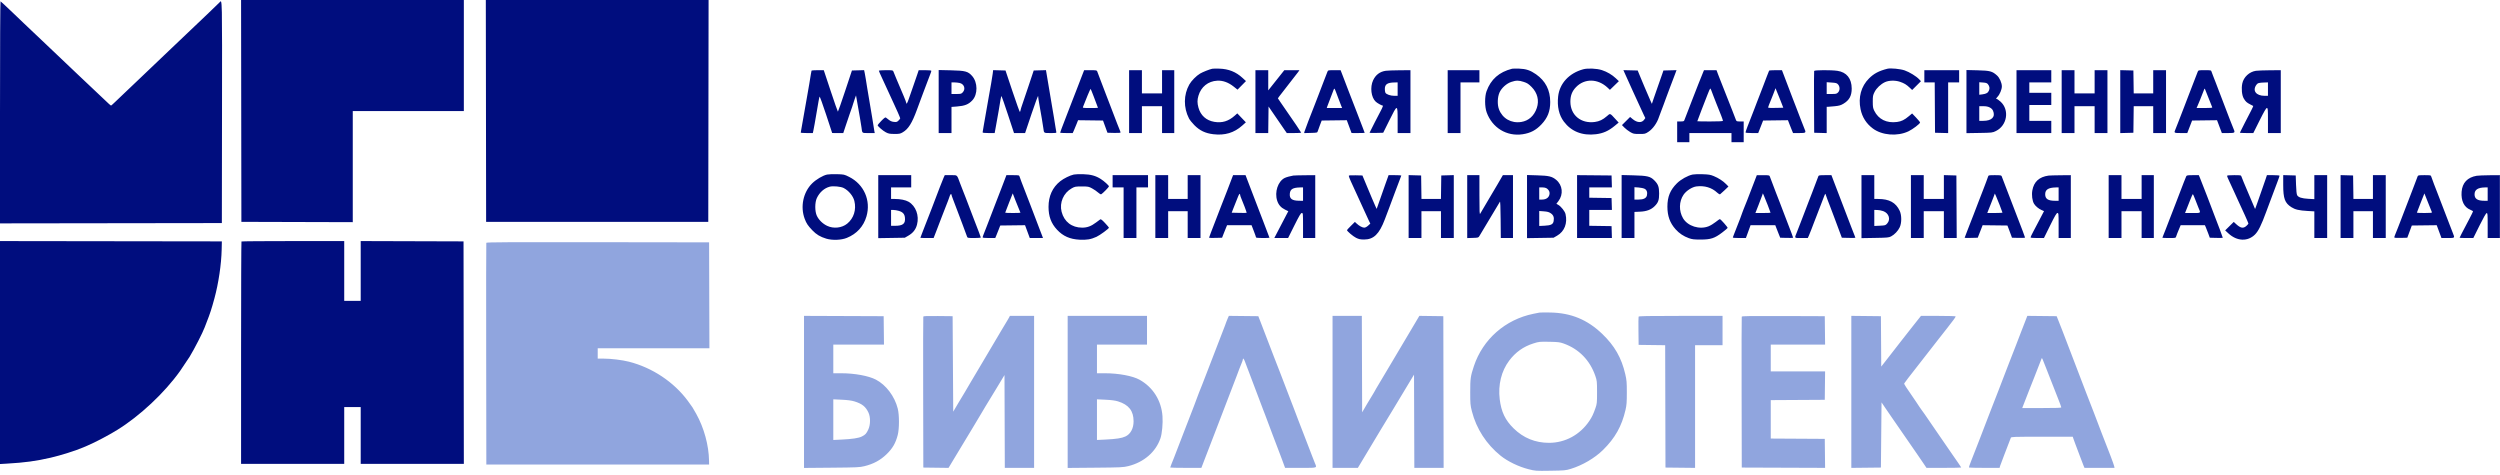 <?xml version="1.0" encoding="UTF-8"?> <svg xmlns="http://www.w3.org/2000/svg" width="405" height="77" viewBox="0 0 405 77" fill="none"> <path fill-rule="evenodd" clip-rule="evenodd" d="M78.782 39.334C78.756 39.402 78.747 47.511 78.761 57.353L78.786 75.249H114.874L114.864 74.62C114.824 72.13 114.05 69.304 112.789 67.043C112.198 65.983 112.2 65.986 111.449 64.967C109.176 61.888 105.681 59.559 101.883 58.594C100.789 58.316 98.992 58.097 97.794 58.096L96.83 58.095V56.414H114.925L114.874 39.26L96.852 39.235C82.486 39.215 78.82 39.235 78.782 39.334ZM249.39 50.641C249.254 50.665 248.809 50.754 248.401 50.837C243.85 51.768 240.219 54.963 238.772 59.31C238.228 60.944 238.175 61.321 238.176 63.533C238.176 65.421 238.195 65.633 238.449 66.634C239.166 69.451 240.802 71.977 243.112 73.835C244.245 74.746 246.021 75.605 247.61 76.009C248.742 76.297 248.758 76.298 251.17 76.261C253.477 76.226 253.634 76.211 254.482 75.951C256.36 75.376 258.346 74.212 259.673 72.909C261.637 70.98 262.725 69.048 263.333 66.406C263.513 65.622 263.547 65.173 263.546 63.589C263.546 61.92 263.517 61.578 263.293 60.611C262.678 57.95 261.558 56.001 259.537 54.068C257.137 51.774 254.506 50.692 251.17 50.626C250.327 50.61 249.526 50.616 249.39 50.641ZM130.249 75.806L134.723 75.766C138.845 75.73 139.263 75.71 140.037 75.52C141.505 75.16 142.616 74.561 143.625 73.586C144.598 72.644 145.101 71.775 145.436 70.454C145.697 69.422 145.698 67.244 145.438 66.202C144.939 64.203 143.541 62.351 141.886 61.495C140.701 60.883 138.453 60.469 136.305 60.468L134.995 60.468V55.821H143.205L143.152 51.223L130.249 51.172V75.806ZM149.575 51.296C149.549 51.365 149.539 56.894 149.553 63.582L149.578 75.744L153.663 75.797L154.869 73.793C155.532 72.691 156.762 70.654 157.602 69.267C158.442 67.881 159.173 66.657 159.226 66.549C159.278 66.44 159.443 66.161 159.591 65.929C159.74 65.696 160.506 64.438 161.295 63.133L162.728 60.76L162.779 75.793H167.524V51.174H163.602L163.463 51.446C163.387 51.595 163.251 51.829 163.162 51.965C163.072 52.101 162.645 52.813 162.212 53.547C161.779 54.281 160.963 55.66 160.398 56.612C159.832 57.563 159.302 58.459 159.22 58.602C158.864 59.221 157.866 60.901 157.232 61.951C156.854 62.576 156.515 63.155 156.479 63.236C156.443 63.318 156.338 63.496 156.245 63.632C156.152 63.768 155.704 64.511 155.25 65.284L154.423 66.69L154.324 51.223L151.974 51.197C150.147 51.176 149.612 51.198 149.575 51.296ZM172.962 75.806L177.436 75.766C181.622 75.728 181.966 75.712 182.781 75.511C185.312 74.885 187.239 73.218 187.995 70.998C188.252 70.246 188.404 68.59 188.324 67.438C188.145 64.889 186.792 62.734 184.606 61.515C183.501 60.899 181.206 60.469 179.018 60.468L177.708 60.468V55.821H185.815V51.174H172.962V75.806ZM198.872 51.63C198.76 51.882 198.669 52.109 198.669 52.134C198.669 52.158 198.561 52.453 198.431 52.788C197.617 54.875 196.502 57.766 196.079 58.886C195.863 59.457 195.606 60.124 195.507 60.369C195.25 61.008 195.055 61.51 194.761 62.297C194.618 62.678 194.393 63.239 194.261 63.545C194.13 63.851 194.022 64.135 194.022 64.176C194.022 64.217 193.758 64.923 193.435 65.746C192.889 67.137 192.452 68.268 191.899 69.712C191.113 71.769 190.319 73.829 190.165 74.211C190.066 74.456 189.893 74.887 189.779 75.169C189.665 75.451 189.572 75.707 189.572 75.737C189.572 75.768 190.708 75.793 192.096 75.793H194.619L194.709 75.571C194.759 75.448 194.916 75.037 195.058 74.656C195.321 73.952 195.486 73.523 195.801 72.728C195.972 72.295 196.524 70.862 197.02 69.564C197.532 68.224 198.268 66.306 199.011 64.373C199.973 61.873 200.083 61.587 200.32 60.962C200.455 60.609 200.655 60.075 200.765 59.776C200.874 59.477 201.048 59.042 201.151 58.809C201.254 58.577 201.338 58.321 201.338 58.241C201.338 57.942 201.514 58.11 201.678 58.565C201.771 58.823 201.908 59.19 201.983 59.38C202.058 59.571 202.229 60.016 202.362 60.369C202.496 60.722 202.992 62.035 203.464 63.286C203.937 64.536 204.433 65.849 204.566 66.202C204.699 66.556 204.871 67.001 204.947 67.191C205.024 67.382 205.314 68.153 205.592 68.907C205.87 69.66 206.137 70.372 206.185 70.489C206.267 70.688 206.458 71.189 207.038 72.728C207.171 73.082 207.34 73.526 207.414 73.717C207.488 73.907 207.647 74.33 207.766 74.656C207.885 74.982 208.028 75.371 208.083 75.521L208.184 75.793H210.693C213.517 75.793 213.352 75.848 213.013 75.02C212.908 74.766 212.704 74.246 212.56 73.865C212.415 73.484 212.193 72.906 212.066 72.58C211.939 72.253 211.536 71.208 211.17 70.256C210.805 69.305 210.418 68.303 210.311 68.032C210.203 67.76 210.035 67.315 209.936 67.043C209.837 66.771 209.66 66.304 209.542 66.005C209.425 65.706 209.227 65.194 209.103 64.868C208.979 64.541 208.714 63.852 208.515 63.335C207.819 61.531 207.542 60.809 207.302 60.171C207.169 59.818 206.978 59.328 206.877 59.084C206.776 58.839 206.517 58.172 206.301 57.601C205.864 56.442 204.772 53.6 204.213 52.163L203.847 51.223L199.075 51.17L198.872 51.63ZM215.872 75.793L219.975 75.791L221.591 73.098C222.48 71.617 223.447 70.004 223.741 69.515C224.034 69.025 224.319 68.558 224.373 68.477C224.428 68.395 224.562 68.172 224.672 67.982C224.782 67.792 224.916 67.569 224.971 67.488C225.025 67.406 225.31 66.939 225.604 66.45C225.898 65.96 226.798 64.465 227.605 63.126L229.072 60.692L229.122 75.793H233.868L233.818 51.223L229.934 51.17L229.364 52.136C229.051 52.667 228.635 53.369 228.439 53.695C228.243 54.021 228.039 54.365 227.984 54.46C227.93 54.554 227.418 55.416 226.847 56.374C226.276 57.332 225.742 58.233 225.659 58.377C225.29 59.022 223.142 62.631 222.93 62.962C222.8 63.165 222.694 63.356 222.694 63.386C222.694 63.417 222.61 63.562 222.507 63.71C222.403 63.857 221.947 64.612 221.493 65.386L220.668 66.795L220.617 51.174H215.872V75.793ZM265.452 51.3C265.425 51.369 265.415 52.426 265.43 53.648L265.457 55.87L269.757 55.924L269.807 75.744L274.602 75.797V55.92H279.052V51.174H272.276C266.882 51.174 265.49 51.2 265.452 51.3ZM282.163 51.297C282.137 51.365 282.127 56.894 282.141 63.582L282.166 75.744L295.666 75.794L295.613 71.097L286.863 71.045V64.82L295.613 64.769L295.666 60.171H286.863V55.821H295.666L295.613 51.223L288.911 51.198C283.603 51.178 282.2 51.198 282.163 51.297ZM299.914 75.797L304.709 75.744L304.808 65.184L305.367 66.014C305.675 66.471 306.16 67.179 306.445 67.587C307.11 68.538 308.407 70.415 309.553 72.085C309.926 72.629 310.433 73.363 310.679 73.717C310.925 74.07 311.343 74.682 311.608 75.076L312.089 75.793H314.9C316.446 75.793 317.711 75.768 317.711 75.738C317.711 75.708 317.458 75.319 317.148 74.873C316.839 74.427 316.446 73.863 316.277 73.618C315.897 73.071 314.771 71.436 314.132 70.503C311.639 66.863 311.353 66.451 311.203 66.276C311.121 66.18 311.006 66.015 310.947 65.908C310.887 65.802 310.63 65.413 310.375 65.044C308.694 62.615 308.43 62.206 308.487 62.109C308.588 61.935 309.363 60.925 310.59 59.366C311.216 58.57 312.24 57.258 312.864 56.45C313.489 55.642 314.045 54.929 314.1 54.865C314.156 54.802 314.312 54.603 314.448 54.424C314.584 54.244 315.033 53.67 315.447 53.149C316.387 51.963 316.821 51.366 316.821 51.258C316.821 51.212 315.556 51.174 314.01 51.174H311.198L310.865 51.594C310.682 51.825 310.108 52.548 309.591 53.201C309.073 53.853 308.271 54.877 307.809 55.475C307.347 56.073 306.472 57.198 305.865 57.975L304.761 59.388L304.709 51.223L299.914 51.17V75.797ZM328.148 51.889C327.995 52.284 327.671 53.119 327.428 53.745C327.184 54.37 326.808 55.349 326.592 55.92C326.375 56.491 326.115 57.158 326.014 57.403C325.913 57.648 325.713 58.159 325.57 58.54C325.427 58.92 325.16 59.61 324.978 60.072C324.646 60.911 324.523 61.232 323.743 63.286C323.516 63.884 323.248 64.573 323.147 64.818C323.045 65.063 322.846 65.575 322.703 65.955C322.56 66.336 322.293 67.025 322.11 67.488C321.779 68.326 321.656 68.647 320.876 70.701C320.649 71.299 320.381 71.989 320.281 72.234C320.181 72.478 320.007 72.923 319.894 73.222C319.782 73.521 319.517 74.198 319.306 74.726C319.094 75.253 318.945 75.71 318.975 75.739C319.005 75.769 320.132 75.793 321.48 75.793H323.93L324.021 75.472C324.07 75.295 324.367 74.505 324.679 73.717C325.251 72.271 325.647 71.242 325.754 70.924C325.808 70.762 326.138 70.751 330.801 70.751H335.791L335.858 70.973C335.895 71.095 336.028 71.462 336.153 71.789C336.279 72.115 336.605 72.983 336.878 73.717C337.151 74.451 337.445 75.218 337.53 75.422L337.686 75.793H342.552L342.496 75.512C342.446 75.263 341.536 72.835 341.045 71.64C340.945 71.396 340.677 70.706 340.45 70.108C340.223 69.51 339.935 68.753 339.81 68.427C339.686 68.101 339.397 67.344 339.169 66.746C338.941 66.148 338.673 65.458 338.573 65.214C338.473 64.969 338.205 64.279 337.978 63.681C337.24 61.739 337.238 61.733 336.048 58.639C335.277 56.636 334.999 55.909 334.116 53.596C334.012 53.324 333.758 52.679 333.553 52.163L333.178 51.223L328.427 51.17L328.148 51.889ZM253.297 55.646C255.781 56.527 257.575 58.362 258.449 60.913C258.705 61.662 258.719 61.8 258.721 63.533C258.722 65.249 258.706 65.408 258.465 66.104C258.123 67.09 257.915 67.529 257.479 68.18C255.977 70.425 253.569 71.737 250.946 71.739C248.72 71.74 246.793 70.954 245.208 69.398C243.841 68.056 243.205 66.726 242.956 64.683C242.67 62.35 243.218 60.112 244.489 58.422C245.514 57.058 246.798 56.144 248.401 55.639C249.332 55.345 249.39 55.339 251.071 55.371C252.406 55.397 252.693 55.432 253.297 55.646ZM331.507 59.726C331.755 60.379 332.043 61.113 332.145 61.358C332.248 61.602 332.449 62.114 332.593 62.495C332.736 62.875 333.095 63.79 333.39 64.527C333.684 65.264 333.926 65.921 333.926 65.986C333.926 66.075 333.146 66.104 330.764 66.104H327.603L327.703 65.832C327.758 65.682 327.954 65.182 328.139 64.719C328.323 64.257 328.591 63.568 328.734 63.187C328.988 62.51 329.148 62.108 329.558 61.111C329.805 60.509 330.62 58.419 330.714 58.144C330.776 57.965 330.794 57.974 330.919 58.243C330.994 58.406 331.259 59.074 331.507 59.726ZM138.424 65.028C139.66 65.409 140.241 65.874 140.694 66.845C141.034 67.572 141.024 68.808 140.672 69.564C140.354 70.247 140.198 70.419 139.636 70.704C139.102 70.975 138.111 71.126 136.31 71.213L134.995 71.276V64.689L136.372 64.755C137.335 64.801 137.952 64.883 138.424 65.028ZM181.116 65.022C182.858 65.56 183.64 66.56 183.64 68.25C183.64 69.413 183.146 70.329 182.314 70.71C181.697 70.992 180.864 71.12 179.067 71.209L177.708 71.275V64.689L179.085 64.755C180.033 64.8 180.666 64.883 181.116 65.022Z" fill="#90A5DE"></path> <path fill-rule="evenodd" clip-rule="evenodd" d="M39.104 35.94L57.148 35.991V17.995H75.143V0H39.054L39.104 35.94ZM78.752 35.94H114.741L114.791 0H78.702L78.752 35.94ZM0 18.184V36.188L35.94 36.138L35.965 18.168C35.991 -0.709 36.004 -0.103 35.583 0.371C35.498 0.466 34.61 1.324 33.608 2.278C31.54 4.248 27.59 8.003 27.428 8.155C27.25 8.321 23.665 11.739 22.545 12.81C21.973 13.357 21.015 14.267 20.417 14.833C19.819 15.399 19.04 16.142 18.687 16.483C18.333 16.825 18.021 17.104 17.994 17.104C17.966 17.105 17.81 16.983 17.648 16.835C17.206 16.43 13.745 13.16 12.553 12.02C11.069 10.6 10.01 9.595 6.873 6.624C5.35 5.183 4.035 3.938 3.95 3.856C3.864 3.774 2.981 2.929 1.986 1.977C0.991 1.026 0.138 0.232 0.089 0.214C0.036 0.195 0 7.57 0 18.184ZM196.378 11.138C195.914 11.239 194.859 11.659 194.414 11.919C193.806 12.276 193.009 13.085 192.665 13.694C191.734 15.348 191.714 17.435 192.612 19.183C192.738 19.427 193.131 19.92 193.488 20.278C194.361 21.158 195.261 21.588 196.558 21.745C198.416 21.97 199.932 21.516 201.245 20.34L201.829 19.817L200.441 18.366L200.057 18.712C199.021 19.642 197.984 19.958 196.699 19.737C195.409 19.515 194.496 18.692 194.152 17.444C193.946 16.694 193.944 16.201 194.145 15.516C194.571 14.066 195.716 13.149 197.201 13.07C198.1 13.022 199.001 13.348 199.863 14.034L200.479 14.524L201.848 13.134L201.282 12.616C200.221 11.642 199.043 11.171 197.547 11.12C197.03 11.103 196.504 11.111 196.378 11.138ZM244.956 11.135C242.849 11.675 241.52 12.848 240.82 14.781C240.506 15.649 240.514 17.294 240.836 18.192C241.735 20.702 244.086 22.136 246.666 21.749C247.936 21.558 248.822 21.094 249.712 20.153C250.72 19.085 251.135 18.028 251.135 16.525C251.135 14.59 250.378 13.114 248.828 12.029C247.919 11.392 247.21 11.156 246.093 11.117C245.576 11.099 245.065 11.107 244.956 11.135ZM256.474 11.225C254.18 11.861 252.655 13.514 252.419 15.621C252.237 17.248 252.552 18.64 253.341 19.694C254.55 21.308 256.346 22.014 258.551 21.744C259.705 21.602 260.579 21.214 261.549 20.414L262.223 19.858L261.707 19.297C260.787 18.296 260.879 18.328 260.314 18.822C259.665 19.389 259.11 19.656 258.367 19.758C256.124 20.064 254.413 18.654 254.402 16.489C254.397 15.498 254.672 14.782 255.311 14.12C256.705 12.675 258.857 12.714 260.444 14.214L260.805 14.555L262.258 13.148L261.748 12.669C261.14 12.098 260.342 11.632 259.507 11.358C258.685 11.089 257.201 11.024 256.474 11.225ZM305.762 11.135C304.383 11.486 303.587 11.905 302.784 12.703C301.503 13.975 301.008 15.778 301.412 17.698C301.684 18.992 302.34 20.022 303.396 20.813C304.888 21.93 307.372 22.128 309.173 21.272C309.864 20.945 311.053 20.04 311.05 19.844C311.05 19.779 310.759 19.422 310.405 19.052L309.762 18.379L309.245 18.814C308.518 19.426 308.032 19.665 307.319 19.759C305.632 19.982 304.316 19.333 303.63 17.941C303.424 17.52 303.389 17.31 303.389 16.462C303.389 15.562 303.416 15.422 303.683 14.894C304 14.269 304.686 13.621 305.367 13.306C305.997 13.014 307.023 12.989 307.785 13.246C308.49 13.485 308.839 13.697 309.398 14.226L309.77 14.578L311.193 13.155L310.9 12.843C310.445 12.357 309.338 11.678 308.552 11.403C307.853 11.158 306.268 11.006 305.762 11.135ZM131.469 11.444C131.446 11.485 131.397 11.741 131.361 12.013C131.325 12.285 131.205 13.019 131.095 13.644C130.984 14.27 130.81 15.271 130.707 15.869C130.366 17.862 130.109 19.319 129.914 20.368C129.807 20.939 129.72 21.439 129.72 21.48C129.72 21.521 130.162 21.554 130.701 21.554H131.681L131.78 21.084C131.835 20.826 131.925 20.348 131.981 20.022C132.038 19.695 132.176 18.895 132.288 18.242C132.401 17.589 132.542 16.766 132.603 16.413C132.663 16.059 132.739 15.719 132.773 15.656C132.807 15.593 133.28 16.894 133.824 18.546L134.812 21.551L136.61 21.554L137.029 20.294C137.259 19.6 137.526 18.81 137.623 18.538C138.04 17.363 138.15 17.038 138.225 16.759C138.269 16.596 138.388 16.235 138.49 15.957L138.675 15.453L138.9 16.748C139.024 17.461 139.208 18.511 139.31 19.082C139.411 19.653 139.522 20.343 139.558 20.615C139.689 21.625 139.601 21.554 140.718 21.554H141.709L141.644 21.233C141.609 21.056 141.557 20.733 141.529 20.516C141.5 20.299 141.394 19.631 141.291 19.033C141.189 18.435 141.01 17.367 140.893 16.66C140.776 15.953 140.597 14.885 140.494 14.287C140.392 13.689 140.284 13.009 140.253 12.777C140.223 12.545 140.15 12.132 140.091 11.859L139.985 11.364L138.014 11.42L136.908 14.754C136.299 16.588 135.774 18.09 135.741 18.091C135.708 18.093 135.18 16.581 134.567 14.732L133.451 11.37H132.482C131.948 11.37 131.492 11.404 131.469 11.444ZM142.376 11.461C142.376 11.51 142.603 12.032 142.881 12.619C143.159 13.206 143.667 14.311 144.011 15.075C144.355 15.838 144.728 16.648 144.839 16.874C145.163 17.532 145.836 19.084 145.836 19.172C145.836 19.217 145.715 19.375 145.566 19.524C145.328 19.761 145.236 19.79 144.828 19.75C144.509 19.72 144.247 19.615 144 19.419C143.801 19.261 143.582 19.09 143.512 19.04C143.423 18.975 143.213 19.128 142.782 19.574C142.45 19.917 142.178 20.237 142.178 20.283C142.178 20.451 143.023 21.183 143.51 21.436C143.936 21.657 144.135 21.695 144.897 21.698C145.694 21.702 145.836 21.674 146.248 21.431C147.154 20.899 147.745 19.954 148.554 17.748C148.753 17.204 149 16.536 149.102 16.265C149.204 15.993 149.403 15.459 149.544 15.078C149.685 14.697 149.862 14.23 149.936 14.04C150.011 13.85 150.171 13.427 150.291 13.101C150.412 12.774 150.593 12.299 150.695 12.044C150.796 11.789 150.879 11.533 150.879 11.476C150.879 11.408 150.513 11.37 149.855 11.37H148.83L148.623 11.988C148.509 12.328 148.19 13.251 147.914 14.04C147.637 14.828 147.32 15.741 147.209 16.067C147.003 16.673 146.825 16.968 146.825 16.705C146.825 16.626 146.645 16.139 146.424 15.622C146.203 15.105 145.939 14.482 145.837 14.238C145.734 13.993 145.452 13.325 145.209 12.755C144.966 12.184 144.743 11.639 144.712 11.543C144.663 11.392 144.515 11.37 143.516 11.37C142.889 11.37 142.376 11.411 142.376 11.461ZM152.065 21.554H154.142V17.32L155.007 17.255C156.292 17.157 156.901 16.914 157.521 16.251C158.421 15.288 158.406 13.359 157.491 12.318C156.822 11.559 156.392 11.443 154.068 11.39L152.065 11.345V21.554ZM160.82 11.935C160.783 12.25 160.67 12.952 160.569 13.496C160.468 14.04 160.291 15.041 160.174 15.721C159.724 18.355 159.564 19.267 159.378 20.269C159.271 20.84 159.184 21.363 159.184 21.43C159.184 21.521 159.445 21.554 160.16 21.554H161.136L161.349 20.392C161.683 18.567 161.934 17.121 162.061 16.292C162.125 15.872 162.208 15.547 162.244 15.569C162.281 15.592 162.752 16.948 163.29 18.582L164.27 21.554H166.066L167.12 18.415C167.7 16.688 168.176 15.409 168.178 15.572C168.18 15.736 168.267 16.336 168.372 16.907C168.644 18.397 168.954 20.24 169.026 20.8C169.126 21.583 169.081 21.554 170.18 21.554C171.156 21.554 171.169 21.551 171.114 21.332C171.083 21.209 171.032 20.909 170.999 20.664C170.967 20.42 170.85 19.686 170.739 19.033C170.629 18.38 170.455 17.357 170.354 16.759C170.252 16.161 170.081 15.137 169.972 14.485C169.863 13.832 169.701 12.863 169.611 12.331L169.447 11.364L167.461 11.42L166.588 14.04C166.108 15.481 165.642 16.86 165.551 17.105C165.461 17.35 165.366 17.673 165.339 17.823C165.313 17.973 165.26 18.115 165.222 18.139C165.184 18.162 164.645 16.66 164.023 14.801L162.892 11.42L160.889 11.364L160.82 11.935ZM175.16 12.582C174.901 13.248 174.58 14.082 174.447 14.435C174.144 15.236 173.946 15.742 173.715 16.314C173.616 16.559 173.238 17.538 172.874 18.489C172.511 19.441 172.107 20.494 171.977 20.829C171.847 21.165 171.741 21.465 171.741 21.497C171.741 21.528 172.201 21.554 172.762 21.554H173.783L173.991 21.084C174.105 20.826 174.299 20.358 174.422 20.044L174.646 19.474L178.688 19.527L179.408 21.505L180.469 21.533C181.129 21.55 181.529 21.523 181.529 21.462C181.529 21.408 181.464 21.217 181.385 21.038C181.305 20.86 181.127 20.413 180.989 20.046C180.301 18.215 180.13 17.769 179.75 16.808C179.653 16.564 179.396 15.896 179.178 15.325C178.96 14.754 178.561 13.709 178.291 13.002C178.021 12.295 177.773 11.639 177.74 11.543C177.688 11.393 177.542 11.37 176.655 11.37H175.63L175.16 12.582ZM182.914 21.554H184.99V17.204H188.253V21.554H190.23V11.37H188.253V15.127H184.99V11.37H182.914V21.554ZM203.38 21.554H205.453L205.506 17.253L205.808 17.698C206.641 18.923 207.902 20.761 208.165 21.134L208.461 21.554H209.628C210.27 21.554 210.796 21.528 210.796 21.496C210.796 21.439 209.464 19.469 208.43 17.995C208.144 17.587 207.709 16.955 207.463 16.591L207.017 15.93L207.248 15.603C207.376 15.423 208.06 14.541 208.768 13.643C209.477 12.745 210.159 11.866 210.285 11.69L210.512 11.37H208.059L205.456 14.644V11.37H203.38V21.554ZM215.056 11.593C215.009 11.715 214.739 12.416 214.454 13.15C214.17 13.884 213.76 14.952 213.545 15.523C213.329 16.094 213.072 16.761 212.973 17.006C212.346 18.562 211.393 21.059 211.329 21.311L211.267 21.561L212.334 21.533C213.377 21.505 213.404 21.499 213.476 21.258C213.517 21.122 213.677 20.677 213.832 20.269L214.115 19.527L218.183 19.474L218.356 19.945C218.452 20.205 218.625 20.672 218.741 20.984L218.952 21.551L220.015 21.553C220.6 21.553 221.078 21.537 221.078 21.517C221.078 21.496 220.95 21.151 220.792 20.751C220.635 20.35 220.209 19.243 219.846 18.291C219.482 17.34 219.103 16.361 219.003 16.116C218.902 15.871 218.643 15.204 218.428 14.633C218.212 14.062 217.843 13.094 217.607 12.483L217.177 11.37H216.159C215.194 11.37 215.137 11.382 215.056 11.593ZM224.485 11.468C223.541 11.607 222.867 12.113 222.449 12.997C221.917 14.121 222.121 15.785 222.874 16.477C223.136 16.717 223.835 17.105 224.007 17.105C224.072 17.105 223.994 17.349 223.827 17.673C223.665 17.986 223.159 18.961 222.701 19.84C222.244 20.718 221.869 21.465 221.869 21.499C221.869 21.533 222.367 21.548 222.975 21.533L224.081 21.505L225.074 19.503C226.4 16.832 226.417 16.832 226.417 19.527V21.554H228.494V11.37L226.739 11.383C225.773 11.389 224.76 11.428 224.485 11.468ZM234.525 21.554H236.601V13.348H239.666V11.37H234.525V21.554ZM263.133 11.688C263.436 12.395 264.088 13.841 264.508 14.732C264.751 15.249 265.2 16.227 265.506 16.907C265.812 17.587 266.17 18.364 266.302 18.634L266.542 19.125L266.347 19.4C265.971 19.927 265.228 19.894 264.525 19.318L264.075 18.949L262.758 20.265L263.151 20.668C263.367 20.89 263.789 21.214 264.088 21.387C264.595 21.681 264.694 21.702 265.573 21.702C266.497 21.702 266.524 21.696 267.078 21.328C267.765 20.872 268.451 19.907 268.741 18.986C268.784 18.849 268.959 18.38 269.13 17.945C269.301 17.51 269.478 17.043 269.523 16.907C269.569 16.771 269.715 16.371 269.848 16.017C269.981 15.664 270.255 14.93 270.455 14.386C270.656 13.842 270.884 13.242 270.962 13.051C271.039 12.861 271.214 12.403 271.349 12.034L271.596 11.364L269.476 11.42L269.308 11.914C269.216 12.186 268.911 13.054 268.632 13.842C268.352 14.631 268.007 15.624 267.864 16.05L267.605 16.825L267.386 16.347C267.188 15.913 266.729 14.847 266.415 14.089C266.347 13.926 266.198 13.57 266.083 13.298C265.968 13.026 265.747 12.492 265.59 12.112L265.306 11.42L262.995 11.364L263.133 11.688ZM275.912 11.692C275.625 12.373 275.362 13.027 275.126 13.644C274.991 13.998 274.54 15.155 274.123 16.215C273.304 18.297 272.944 19.23 272.853 19.503C272.807 19.64 272.68 19.676 272.248 19.676H271.701V23.037H273.678V21.554H280.5V23.037H282.478V19.676H281.897C281.354 19.676 281.308 19.658 281.211 19.404C281.153 19.254 280.9 18.598 280.649 17.945C280.398 17.293 280.109 16.559 280.006 16.314C279.904 16.069 279.614 15.335 279.362 14.682C279.111 14.03 278.821 13.296 278.719 13.051C278.617 12.806 278.431 12.329 278.306 11.99L278.078 11.373L276.048 11.37L275.912 11.692ZM286.597 11.444C286.572 11.485 286.409 11.897 286.235 12.359C286.061 12.821 285.815 13.466 285.69 13.793C285.564 14.119 285.299 14.809 285.1 15.325C284.902 15.842 284.678 16.42 284.602 16.61C284.527 16.801 284.349 17.268 284.207 17.649C284.065 18.029 283.866 18.541 283.765 18.786C283.354 19.781 282.774 21.333 282.774 21.44C282.774 21.519 283.092 21.554 283.802 21.554H284.83L285.625 19.527L289.648 19.474L289.885 20.094C290.016 20.435 290.202 20.903 290.299 21.134L290.475 21.554H291.47C292.604 21.554 292.628 21.53 292.275 20.741C292.171 20.509 291.878 19.762 291.625 19.082C291.371 18.403 291.081 17.646 290.981 17.401C290.881 17.157 290.618 16.478 290.397 15.893C290.028 14.912 289.659 13.944 288.949 12.087L288.676 11.37H287.659C287.1 11.37 286.622 11.404 286.597 11.444ZM293.893 11.494C293.867 11.562 293.858 13.842 293.872 16.561L293.898 21.505L295.924 21.561V17.303L296.147 17.301C296.269 17.3 296.764 17.258 297.246 17.207C297.967 17.131 298.219 17.056 298.662 16.788C299.59 16.227 299.979 15.504 299.977 14.349C299.973 12.713 299.145 11.687 297.655 11.473C296.619 11.325 293.953 11.339 293.893 11.494ZM311.744 13.348H313.423L313.474 21.505L315.6 21.561V13.348H317.38V11.37H311.744V13.348ZM318.566 21.571L320.667 21.537C322.734 21.503 322.777 21.498 323.334 21.226C325.168 20.329 325.568 17.799 324.087 16.466C323.812 16.219 323.517 16.017 323.43 16.017C323.319 16.017 323.367 15.921 323.592 15.688C323.959 15.31 324.301 14.492 324.301 13.993C324.301 13.436 323.935 12.607 323.526 12.237C322.749 11.535 322.395 11.44 320.378 11.389L318.566 11.344V21.571ZM326.674 21.554H332.309V19.577H328.75V17.006H332.309V15.029H328.75V13.348H332.309V11.37H326.674V21.554ZM333.99 21.554H336.067V17.204H339.329V21.554H341.406V11.37H339.329V15.127H336.067V11.37H333.99V21.554ZM343.482 21.561L345.608 21.505L345.661 17.204H348.821V21.554H350.897V11.37H348.821V15.127H345.661L345.608 11.42L343.482 11.364V21.561ZM356.043 11.593C355.993 11.715 355.842 12.104 355.707 12.458C355.123 13.984 354.538 15.499 354.41 15.82C354.334 16.01 354.087 16.655 353.862 17.253C353.637 17.851 353.369 18.541 353.268 18.786C353.167 19.03 352.969 19.542 352.828 19.923C352.687 20.303 352.506 20.761 352.426 20.939C352.158 21.542 352.175 21.554 353.31 21.554H354.338L355.122 19.527L359.159 19.474L359.942 21.554H360.956C362.114 21.554 362.135 21.533 361.783 20.741C361.68 20.509 361.418 19.851 361.202 19.28C360.985 18.709 360.619 17.753 360.389 17.154C360.159 16.556 359.862 15.777 359.729 15.424C359.595 15.071 359.424 14.626 359.349 14.435C359.274 14.245 359.096 13.778 358.954 13.397C358.812 13.017 358.612 12.505 358.51 12.26C358.407 12.015 358.295 11.715 358.262 11.593C358.203 11.38 358.155 11.37 357.167 11.37C356.188 11.37 356.129 11.382 356.043 11.593ZM365.461 11.47C364.392 11.626 363.467 12.485 363.252 13.519C363.079 14.35 363.183 15.43 363.486 15.947C363.785 16.457 363.969 16.626 364.542 16.915C364.786 17.038 365.002 17.151 365.021 17.165C365.061 17.194 364.721 17.877 363.618 19.984C363.201 20.779 362.861 21.458 362.861 21.492C362.861 21.526 363.35 21.554 363.949 21.554H365.037L366.049 19.527C366.791 18.041 367.107 17.5 367.235 17.5C367.395 17.5 367.409 17.658 367.409 19.527V21.554H369.485V11.37L367.73 11.383C366.765 11.389 365.744 11.429 365.461 11.47ZM246.856 13.271C247.407 13.451 247.628 13.595 248.118 14.088C249.07 15.047 249.375 16.277 248.962 17.5C248.535 18.766 247.639 19.569 246.439 19.759C244.829 20.014 243.388 19.191 242.83 17.697C242.548 16.943 242.586 15.741 242.916 14.995C243.238 14.265 244.051 13.529 244.818 13.272C245.628 13 246.031 13 246.856 13.271ZM155.472 13.443C156.206 13.613 156.469 14.414 155.967 14.955C155.734 15.207 155.66 15.226 154.929 15.226H154.142V13.348L154.611 13.35C154.87 13.351 155.257 13.393 155.472 13.443ZM226.417 15.523H225.875C225.257 15.523 224.578 15.287 224.437 15.023C224.384 14.925 224.342 14.652 224.343 14.417C224.347 13.653 224.747 13.38 225.898 13.358L226.417 13.348V15.523ZM297.777 13.691C298.091 14.057 298.083 14.659 297.758 14.984C297.541 15.201 297.433 15.226 296.72 15.226H295.924V13.319L296.739 13.375C297.46 13.425 297.578 13.461 297.777 13.691ZM322.043 13.639C322.306 13.965 322.365 14.295 322.22 14.643C322.056 15.041 321.792 15.2 321.162 15.283L320.642 15.351V13.324L321.25 13.368C321.734 13.403 321.896 13.459 322.043 13.639ZM367.409 15.523H366.867C365.483 15.523 364.857 14.688 365.532 13.741C365.743 13.445 365.929 13.393 366.89 13.364L367.409 13.348V15.523ZM176.841 14.759C176.907 14.934 177.058 15.323 177.178 15.622C177.462 16.332 177.871 17.421 177.871 17.465C177.871 17.485 177.31 17.5 176.625 17.5C175.479 17.5 175.383 17.486 175.443 17.327C175.862 16.212 176.641 14.359 176.676 14.394C176.701 14.419 176.775 14.583 176.841 14.759ZM216.442 14.942C216.553 15.234 216.726 15.696 216.827 15.968C216.928 16.24 217.102 16.696 217.215 16.981L217.419 17.5H214.935L215.004 17.278C215.069 17.066 215.841 15.042 216.045 14.546C216.165 14.255 216.193 14.282 216.442 14.942ZM277.22 14.608C277.278 14.758 277.442 15.192 277.584 15.572C277.726 15.953 277.934 16.487 278.046 16.759C278.736 18.435 279.116 19.434 279.116 19.569C279.116 19.642 278.46 19.676 277.04 19.676C275.898 19.676 274.964 19.66 274.964 19.641C274.964 19.598 275.367 18.522 275.646 17.822C276.057 16.793 276.23 16.347 276.607 15.351C276.818 14.794 277.018 14.338 277.053 14.337C277.087 14.337 277.162 14.459 277.22 14.608ZM288.215 15.721C288.316 15.965 288.509 16.455 288.645 16.808L288.893 17.451L287.699 17.479C287.042 17.494 286.482 17.483 286.453 17.455C286.425 17.427 286.48 17.214 286.576 16.982C286.672 16.751 286.83 16.361 286.927 16.116C287.024 15.871 287.174 15.493 287.261 15.276C287.347 15.058 287.467 14.747 287.526 14.584L287.633 14.287L287.833 14.781C287.943 15.053 288.115 15.476 288.215 15.721ZM357.819 15.968C358.098 16.675 358.35 17.309 358.38 17.377C358.421 17.472 358.136 17.5 357.138 17.5H355.844L356.03 17.08C356.132 16.849 356.304 16.438 356.413 16.166C356.793 15.215 356.926 14.878 357.036 14.584C357.137 14.312 357.153 14.303 357.229 14.485C357.274 14.594 357.539 15.261 357.819 15.968ZM322.335 17.407C322.598 17.542 322.782 17.725 322.875 17.948C323.29 18.942 322.669 19.577 321.283 19.577H320.642V17.204H321.289C321.747 17.204 322.052 17.263 322.335 17.407ZM133.992 28.278C133.3 28.424 132.209 29.07 131.553 29.722C130.115 31.152 129.626 33.497 130.36 35.447C130.645 36.203 130.871 36.544 131.596 37.305C132.248 37.99 132.876 38.367 133.858 38.663C134.831 38.956 136.289 38.902 137.185 38.538C138.797 37.885 139.894 36.683 140.368 35.056C141.116 32.482 139.965 29.859 137.56 28.655C136.767 28.258 136.724 28.249 135.583 28.218C134.942 28.201 134.225 28.228 133.992 28.278ZM173.966 28.274C173.337 28.41 172.33 28.905 171.761 29.357C170.506 30.353 169.862 31.762 169.862 33.512C169.862 35.055 170.286 36.194 171.24 37.214C172.216 38.259 173.323 38.749 174.891 38.831C176.053 38.891 176.719 38.778 177.624 38.367C178.174 38.117 179.651 37.035 179.651 36.883C179.651 36.845 179.363 36.507 179.011 36.13C178.522 35.607 178.338 35.469 178.233 35.545C178.157 35.599 177.855 35.824 177.562 36.044C176.765 36.645 176.133 36.879 175.31 36.879C173.635 36.879 172.394 35.921 171.98 34.309C171.601 32.829 172.29 31.243 173.634 30.499C174.131 30.224 174.23 30.206 175.251 30.206C176.291 30.206 176.364 30.219 176.932 30.528C177.258 30.705 177.695 31.006 177.903 31.197C178.115 31.391 178.332 31.513 178.397 31.475C178.651 31.328 179.651 30.304 179.651 30.193C179.651 30.05 178.863 29.338 178.328 28.998C177.503 28.472 176.716 28.256 175.498 28.221C174.873 28.202 174.183 28.226 173.966 28.274ZM274.21 28.274C273.398 28.448 272.308 29.057 271.664 29.694C270.569 30.779 270.119 31.879 270.119 33.472C270.119 34.987 270.523 36.109 271.439 37.138C272.033 37.803 272.731 38.271 273.594 38.582C274.126 38.773 274.418 38.807 275.507 38.807C277.143 38.807 277.758 38.607 278.994 37.67C279.46 37.317 279.857 36.981 279.876 36.925C279.913 36.811 278.749 35.495 278.611 35.495C278.563 35.495 278.26 35.706 277.938 35.965C277.616 36.223 277.103 36.535 276.798 36.657C275.33 37.246 273.404 36.641 272.649 35.353C271.957 34.172 271.993 32.626 272.739 31.54C273.184 30.892 274.126 30.287 274.826 30.2C276.139 30.036 277.318 30.39 278.187 31.21C278.383 31.395 278.59 31.512 278.655 31.474C278.718 31.437 279.049 31.138 279.389 30.811L280.008 30.215L279.636 29.834C279.14 29.324 278.413 28.85 277.632 28.527C277.087 28.302 276.812 28.256 275.804 28.224C275.151 28.204 274.434 28.226 274.21 28.274ZM142.277 38.58L146.578 38.511L147.145 38.183C147.912 37.74 148.349 37.183 148.557 36.385C148.939 34.92 148.365 33.367 147.19 32.685C146.707 32.406 145.861 32.232 144.978 32.232H144.353V30.354H147.616V28.376H142.277V38.58ZM152.862 28.797C152.758 29.028 152.486 29.706 152.259 30.304C152.031 30.902 151.743 31.659 151.619 31.985C151.494 32.311 151.207 33.068 150.979 33.666C150.752 34.264 150.484 34.954 150.383 35.199C150.281 35.443 150.081 35.955 149.938 36.336C149.795 36.716 149.547 37.356 149.388 37.757C149.229 38.157 149.099 38.502 149.099 38.523C149.099 38.543 149.582 38.56 150.173 38.56H151.246L151.717 37.349C151.976 36.683 152.364 35.671 152.579 35.1C152.795 34.529 153.054 33.861 153.155 33.617C153.396 33.032 153.806 31.945 153.891 31.664C153.958 31.438 154.142 31.353 154.142 31.548C154.142 31.607 154.25 31.929 154.381 32.265C154.513 32.6 154.854 33.498 155.138 34.259C155.423 35.02 155.784 35.977 155.941 36.385C156.349 37.45 156.623 38.188 156.683 38.387C156.729 38.538 156.873 38.56 157.812 38.56C158.403 38.56 158.888 38.521 158.888 38.473C158.888 38.426 158.759 38.059 158.602 37.658C158.444 37.257 158.086 36.328 157.806 35.594C157.526 34.86 157.16 33.903 156.993 33.468C156.826 33.033 156.581 32.388 156.448 32.035C156.315 31.681 156.123 31.192 156.02 30.947C155.918 30.702 155.7 30.141 155.536 29.699C154.994 28.245 155.144 28.376 154.026 28.376H153.052L152.862 28.797ZM162.936 28.648C162.683 29.342 162.415 30.046 162.248 30.453C162.148 30.697 161.769 31.676 161.406 32.628C161.043 33.58 160.598 34.736 160.417 35.199C160.236 35.661 159.97 36.35 159.826 36.731C159.682 37.112 159.479 37.632 159.374 37.886C159.27 38.141 159.184 38.397 159.184 38.455C159.184 38.523 159.55 38.56 160.207 38.56H161.23L161.387 38.189C161.473 37.986 161.655 37.529 161.791 37.176L162.039 36.533L166.056 36.483L166.267 37.052C166.383 37.365 166.556 37.832 166.651 38.09L166.824 38.56H168.964L168.827 38.189C168.751 37.986 168.593 37.574 168.474 37.275C168.355 36.976 168.177 36.509 168.079 36.237C167.98 35.965 167.802 35.498 167.684 35.199C167.566 34.899 167.405 34.477 167.326 34.259C167.248 34.042 167.035 33.486 166.853 33.023C166.555 32.267 166.11 31.114 165.46 29.415C165.335 29.088 165.204 28.721 165.168 28.599C165.106 28.386 165.056 28.376 164.069 28.376H163.035L162.936 28.648ZM180.244 30.354H182.024V38.56H184.1V30.354H185.979V28.376H180.244V30.354ZM187.165 38.56H189.241V34.21H192.405V38.56H194.482V28.376H192.405V32.232H189.241V28.376H187.165V38.56ZM199.484 29.093C199.333 29.487 199.032 30.277 198.815 30.848C198.598 31.419 198.338 32.087 198.237 32.331C198.136 32.576 197.935 33.088 197.791 33.468C197.647 33.849 197.339 34.65 197.106 35.248C196.226 37.508 195.866 38.456 195.866 38.511C195.866 38.542 196.341 38.554 196.922 38.539L197.977 38.511L198.168 38.016C198.273 37.745 198.454 37.289 198.571 37.005L198.783 36.487L202.752 36.484L203.116 37.425C203.316 37.942 203.479 38.409 203.479 38.463C203.479 38.521 203.918 38.56 204.567 38.56C205.165 38.56 205.654 38.539 205.654 38.514C205.654 38.471 204.94 36.593 204.619 35.792C204.542 35.601 204.294 34.956 204.067 34.358C203.529 32.943 203.275 32.279 202.855 31.194C202.666 30.705 202.347 29.871 202.145 29.34L201.778 28.376H199.759L199.484 29.093ZM209.51 28.442C209.059 28.512 208.377 28.702 208.119 28.83C207.029 29.372 206.452 31.116 206.903 32.511C207.12 33.183 207.516 33.635 208.165 33.953L208.706 34.218L208.382 34.832C208.203 35.169 207.693 36.146 207.248 37.003L206.438 38.56H208.672L209.684 36.533C210.495 34.908 210.735 34.506 210.894 34.506C211.086 34.506 211.092 34.571 211.092 36.533V38.56H213.07V28.376L211.413 28.39C210.503 28.397 209.646 28.421 209.51 28.442ZM218.508 28.508C218.508 28.584 218.645 28.952 218.814 29.327C219.359 30.541 219.699 31.281 219.987 31.886C220.142 32.213 220.559 33.125 220.914 33.913C221.269 34.702 221.656 35.545 221.775 35.786L221.992 36.226L221.635 36.553C221.411 36.758 221.177 36.879 221.006 36.879C220.701 36.879 220.181 36.597 219.766 36.206L219.493 35.949L218.852 36.584C218.499 36.934 218.211 37.246 218.211 37.279C218.211 37.45 219.201 38.289 219.682 38.526C220.137 38.749 220.372 38.799 220.979 38.801C222.531 38.804 223.437 37.927 224.339 35.545C224.779 34.383 224.829 34.252 225.069 33.617C225.203 33.263 225.609 32.173 225.971 31.194C226.333 30.215 226.715 29.206 226.82 28.951C226.925 28.697 227.011 28.463 227.011 28.432C227.011 28.401 226.547 28.376 225.981 28.376H224.951L224.783 28.846C224.691 29.104 224.536 29.538 224.438 29.81C224.34 30.082 224.051 30.905 223.796 31.639C223.541 32.373 223.262 33.169 223.175 33.408L223.018 33.842L222.793 33.359C222.669 33.093 222.43 32.541 222.262 32.133C222.094 31.726 221.917 31.303 221.869 31.194C221.821 31.085 221.653 30.685 221.495 30.304C221.337 29.924 221.096 29.345 220.96 29.019L220.712 28.426L219.61 28.398C218.72 28.375 218.508 28.396 218.508 28.508ZM228.197 38.56H230.273V34.21H233.437V38.56H235.514V28.369L233.487 28.426L233.433 32.232H230.278L230.224 28.426L228.197 28.369V38.56ZM237.689 38.568L238.596 38.539C239.466 38.512 239.509 38.5 239.658 38.241C240.135 37.417 242.582 33.331 242.724 33.122C242.817 32.986 242.934 32.786 242.985 32.677C243.045 32.549 243.086 33.545 243.103 35.52L243.13 38.56H245.104V28.376H243.465L243.076 29.044C242.862 29.411 242.637 29.8 242.575 29.909C242.514 30.018 241.894 31.063 241.199 32.232C240.503 33.401 239.874 34.469 239.801 34.605C239.687 34.817 239.667 34.386 239.667 31.614L239.666 28.376H237.689V38.568ZM247.378 38.58L251.679 38.511L252.255 38.178C253.445 37.49 253.96 36.165 253.615 34.677C253.512 34.235 252.911 33.468 252.458 33.201L252.135 33.01L252.459 32.587C253.303 31.481 253.144 29.989 252.091 29.126C251.423 28.579 250.922 28.46 249.034 28.404L247.378 28.354V38.58ZM255.486 38.56H261.129L261.072 36.632L257.463 36.578V34.012H261.129L261.072 32.084L257.463 32.03V30.354H261.129L261.072 28.426L255.486 28.373V38.56ZM262.703 38.56H264.78V34.332L265.694 34.291C266.754 34.243 267.489 33.965 268.057 33.397C268.639 32.816 268.782 32.409 268.778 31.343C268.774 30.247 268.624 29.844 267.985 29.204C267.359 28.578 266.868 28.461 264.607 28.404L262.703 28.355V38.56ZM284.274 29.242C283.218 32.009 282.67 33.416 282.464 33.887C282.363 34.118 282.28 34.336 282.28 34.372C282.28 34.438 281.637 36.132 281.291 36.978C281.191 37.223 281.034 37.623 280.942 37.868C280.85 38.113 280.753 38.369 280.726 38.437C280.689 38.531 280.932 38.56 281.756 38.56H282.835L283.061 37.942C283.185 37.602 283.355 37.135 283.438 36.904L283.589 36.484H287.596L287.815 37.052C287.936 37.365 288.116 37.821 288.215 38.066L288.396 38.511L289.441 38.539C290.016 38.554 290.486 38.54 290.486 38.506C290.486 38.473 290.381 38.171 290.251 37.836C289.991 37.161 289.307 35.378 288.956 34.457C288.831 34.131 288.543 33.374 288.315 32.776C288.087 32.178 287.818 31.488 287.718 31.244C287.532 30.788 286.8 28.86 286.695 28.549C286.645 28.399 286.5 28.376 285.62 28.377L284.604 28.378L284.274 29.242ZM294.575 28.549C294.47 28.86 293.738 30.788 293.552 31.244C293.451 31.488 293.185 32.178 292.958 32.776C292.732 33.374 292.443 34.131 292.315 34.457C292.187 34.783 291.896 35.54 291.669 36.138C291.441 36.736 291.174 37.426 291.074 37.67C290.684 38.626 290.629 38.56 291.816 38.56H292.862L293.052 38.14C293.157 37.909 293.339 37.453 293.458 37.127C293.577 36.8 293.755 36.333 293.854 36.088C293.953 35.844 294.143 35.354 294.276 35.001C294.716 33.831 295.347 32.19 295.527 31.748C295.691 31.344 295.709 31.33 295.774 31.55C295.845 31.793 296.219 32.797 296.469 33.419C296.545 33.609 296.84 34.388 297.124 35.149C297.407 35.91 297.806 36.978 298.009 37.522L298.379 38.511L299.475 38.539C300.078 38.554 300.571 38.545 300.571 38.519C300.571 38.492 300.528 38.368 300.476 38.243C300.423 38.119 300.175 37.482 299.924 36.83C299.674 36.177 299.366 35.377 299.241 35.05C299.116 34.724 298.835 33.99 298.618 33.419C298.401 32.848 298.034 31.891 297.804 31.293C297.573 30.695 297.275 29.916 297.142 29.563C297.008 29.209 296.852 28.798 296.795 28.648L296.691 28.376H295.662C294.77 28.376 294.625 28.399 294.575 28.549ZM301.56 38.579L303.76 38.542C305.78 38.509 305.993 38.488 306.362 38.293C306.918 37.999 307.47 37.416 307.75 36.83C308.085 36.126 308.086 34.871 307.752 34.154C307.13 32.819 306.064 32.232 304.261 32.232H303.636V28.376H301.56V38.579ZM309.569 38.56H311.645V34.21H314.908V38.56H316.986L316.935 28.426L314.908 28.369V32.232H311.645V28.376H309.569V38.56ZM322.072 28.599C322.035 28.721 321.899 29.099 321.769 29.439C321.639 29.779 321.419 30.358 321.28 30.724C320.977 31.53 320.78 32.036 320.541 32.628C320.442 32.873 320.263 33.34 320.144 33.666C320.024 33.992 319.846 34.459 319.747 34.704C319.648 34.949 319.457 35.438 319.322 35.792C319.188 36.145 318.896 36.895 318.674 37.458C318.451 38.022 318.27 38.501 318.27 38.525C318.27 38.548 318.748 38.554 319.332 38.539L320.395 38.511L321.186 36.484L325.203 36.533L325.431 37.127C325.557 37.453 325.722 37.898 325.8 38.115L325.94 38.511L326.999 38.539C327.581 38.554 328.058 38.529 328.058 38.483C328.058 38.438 327.885 37.958 327.674 37.417C327.077 35.888 326.265 33.773 325.73 32.356C325.591 31.989 325.416 31.533 325.34 31.343C325.168 30.91 324.353 28.783 324.27 28.549C324.216 28.4 324.069 28.376 323.174 28.376C322.186 28.376 322.136 28.387 322.072 28.599ZM331.865 28.447C330.348 28.656 329.489 29.442 329.237 30.849C329.104 31.597 329.228 32.549 329.519 33.018C329.755 33.397 330.244 33.807 330.707 34.013L331.131 34.202L330.472 35.467C330.11 36.162 329.619 37.095 329.381 37.541C329.143 37.986 328.948 38.397 328.948 38.455C328.948 38.523 329.333 38.56 330.033 38.56H331.119L332.119 36.533C332.898 34.954 333.16 34.506 333.307 34.506C333.487 34.506 333.496 34.605 333.496 36.533V38.56H335.473V28.376L333.817 28.391C332.906 28.399 332.028 28.424 331.865 28.447ZM341.603 38.56H343.68V34.21H346.943V38.56H348.92V28.376H346.943V32.232H343.68V28.376H341.603V38.56ZM354.174 28.549C354.123 28.645 353.939 29.101 353.765 29.563C353.442 30.419 353.271 30.864 352.627 32.529C352.427 33.046 352.153 33.757 352.018 34.111C351.883 34.464 351.624 35.132 351.441 35.594C351.259 36.056 350.992 36.746 350.85 37.127C350.707 37.507 350.526 37.965 350.447 38.143C350.368 38.322 350.304 38.489 350.304 38.514C350.304 38.539 350.791 38.56 351.385 38.56C352.422 38.56 352.468 38.551 352.527 38.338C352.583 38.135 352.766 37.669 353.131 36.805L353.267 36.484H357.195L357.356 36.855C357.445 37.059 357.623 37.515 357.752 37.868L357.986 38.511L359.039 38.539C359.619 38.554 360.092 38.545 360.092 38.519C360.092 38.442 359.263 36.223 358.703 34.803C358.585 34.504 358.408 34.037 358.309 33.765C358.21 33.493 358.032 33.026 357.914 32.727C357.796 32.428 357.634 32.005 357.555 31.787C357.351 31.226 356.553 29.188 356.365 28.747L356.206 28.376H355.236C354.413 28.376 354.252 28.402 354.174 28.549ZM360.785 28.5C360.785 28.568 360.943 28.951 361.137 29.35C361.33 29.75 361.659 30.461 361.867 30.932C362.075 31.402 362.403 32.121 362.595 32.529C363.315 34.05 364.245 36.127 364.245 36.211C364.245 36.258 364.102 36.428 363.926 36.588C363.407 37.062 362.967 36.977 362.192 36.25L361.869 35.948L360.476 37.324L361.001 37.81C362.388 39.095 364.134 39.166 365.313 37.987C365.856 37.443 366.345 36.453 367.129 34.309C367.238 34.01 367.365 33.669 367.411 33.552C367.457 33.435 367.723 32.724 368.003 31.97C368.282 31.217 368.686 30.143 368.899 29.583C369.113 29.023 369.288 28.522 369.288 28.47C369.288 28.417 368.846 28.376 368.264 28.376H367.24L367.037 28.994C366.925 29.334 366.604 30.257 366.323 31.046C366.042 31.834 365.755 32.657 365.684 32.875C365.613 33.093 365.502 33.403 365.438 33.564L365.321 33.857L365.091 33.317C364.965 33.019 364.681 32.353 364.46 31.837C363.505 29.597 363.176 28.807 363.113 28.599C363.048 28.385 363.001 28.376 361.915 28.376C361.075 28.376 360.785 28.408 360.785 28.5ZM369.881 29.957C369.881 32.167 370.145 32.887 371.205 33.564C371.813 33.952 372.441 34.098 373.857 34.179L374.923 34.24V38.56H377V28.376H374.923V32.261L373.957 32.208C372.887 32.149 372.337 31.972 372.138 31.623C372.052 31.472 371.989 30.878 371.957 29.909L371.908 28.426L369.881 28.369V29.957ZM379.175 38.56H381.251V34.21H384.415V38.56H386.491V28.376H384.415V32.232H381.255L381.202 28.426L379.175 28.369V38.56ZM391.666 28.549C391.581 28.795 391.215 29.76 390.812 30.799C389.874 33.218 389.401 34.449 389.043 35.396C388.827 35.967 388.569 36.635 388.47 36.879C387.963 38.125 387.876 38.358 387.876 38.458C387.876 38.532 388.213 38.558 388.929 38.539L389.983 38.511L390.221 37.868C390.352 37.515 390.517 37.07 390.586 36.879L390.713 36.533L394.747 36.483L394.959 37.052C395.075 37.365 395.248 37.832 395.343 38.09L395.516 38.56H396.54C397.703 38.56 397.694 38.568 397.377 37.788C397.273 37.533 397.012 36.857 396.795 36.286C395.937 34.024 395.07 31.765 394.896 31.343C394.627 30.686 393.935 28.856 393.86 28.599C393.798 28.386 393.748 28.376 392.76 28.376C391.863 28.376 391.717 28.399 391.666 28.549ZM401.223 28.475C399.726 28.729 398.891 29.618 398.781 31.074C398.672 32.522 399.174 33.562 400.184 33.977C400.429 34.078 400.63 34.198 400.63 34.243C400.63 34.289 400.369 34.822 400.049 35.43C398.869 37.67 398.455 38.472 398.455 38.516C398.455 38.54 398.956 38.559 399.567 38.558L400.68 38.556L401.673 36.556C402.311 35.271 402.726 34.545 402.834 34.524C402.989 34.495 403.003 34.662 403.003 36.526V38.56H404.98V28.376L403.324 28.388C402.413 28.394 401.468 28.434 401.223 28.475ZM136.667 30.452C137.482 30.872 138.208 31.747 138.406 32.548C138.755 33.964 138.312 35.367 137.241 36.237C136.382 36.934 135.041 37.081 134.004 36.59C133.275 36.246 132.644 35.629 132.327 34.951C131.991 34.234 131.992 32.795 132.33 32.084C132.773 31.148 133.533 30.477 134.417 30.242C134.954 30.1 136.21 30.216 136.667 30.452ZM211.092 32.529L210.474 32.523C209.29 32.513 208.869 32.19 208.951 31.356C209.022 30.64 209.437 30.394 210.622 30.365L211.092 30.354V32.529ZM250.474 30.464C250.798 30.63 251.032 30.963 251.034 31.264C251.04 31.918 250.566 32.331 249.81 32.331H249.356V30.354H249.807C250.055 30.354 250.356 30.404 250.474 30.464ZM266.428 30.584C266.778 30.765 266.914 31.149 266.805 31.646C266.704 32.106 266.259 32.33 265.447 32.331L264.78 32.331V30.327L265.448 30.375C265.815 30.401 266.257 30.495 266.428 30.584ZM333.496 32.529L332.927 32.528C331.782 32.527 331.32 32.223 331.321 31.47C331.322 30.721 331.827 30.394 333.026 30.365L333.496 30.354V32.529ZM403.003 32.529L402.484 32.528C401.362 32.527 400.877 32.212 400.877 31.483C400.877 30.746 401.407 30.388 402.533 30.364L403.003 30.354V32.529ZM165.121 33.99C165.227 34.222 165.314 34.434 165.314 34.46C165.314 34.485 164.758 34.506 164.078 34.506C163.399 34.506 162.842 34.483 162.842 34.454C162.842 34.425 163.117 33.71 163.453 32.864L164.063 31.326L164.495 32.446C164.733 33.063 165.014 33.757 165.121 33.99ZM200.908 31.592C200.908 31.669 200.974 31.877 201.054 32.056C201.342 32.699 201.994 34.443 201.959 34.477C201.94 34.497 201.386 34.5 200.73 34.485L199.536 34.457L199.783 33.814C199.919 33.461 200.114 32.971 200.215 32.727C200.316 32.482 200.479 32.074 200.577 31.82C200.744 31.389 200.908 31.275 200.908 31.592ZM286.379 33.248C286.626 33.888 286.828 34.433 286.828 34.459C286.828 34.485 286.276 34.506 285.601 34.506H284.373L284.868 33.246C285.141 32.553 285.413 31.835 285.473 31.652L285.583 31.32L285.756 31.702C285.852 31.912 286.132 32.608 286.379 33.248ZM323.951 33.231C324.198 33.861 324.4 34.406 324.4 34.442C324.4 34.477 323.846 34.506 323.169 34.506H321.939L322.14 33.987C322.251 33.702 322.424 33.268 322.525 33.023C322.626 32.779 322.811 32.302 322.936 31.964L323.164 31.35L323.333 31.717C323.427 31.919 323.705 32.6 323.951 33.231ZM393.507 33.221C393.732 33.792 393.941 34.315 393.972 34.383C394.014 34.478 393.741 34.506 392.78 34.506C392.095 34.506 391.534 34.483 391.534 34.454C391.534 34.425 391.808 33.711 392.143 32.867L392.752 31.333L392.924 31.758C393.019 31.992 393.281 32.65 393.507 33.221ZM355.623 32.307C355.802 32.783 356.033 33.372 356.137 33.617C356.543 34.576 356.616 34.506 355.212 34.506H353.977L354.223 33.888C354.359 33.549 354.63 32.859 354.826 32.356C355.023 31.853 355.209 31.442 355.24 31.442C355.272 31.442 355.444 31.832 355.623 32.307ZM145.602 34.159C146.262 34.355 146.545 34.671 146.603 35.278C146.696 36.243 146.273 36.581 144.971 36.582L144.353 36.583V34.012H144.731C144.939 34.012 145.331 34.078 145.602 34.159ZM305.07 34.196C305.995 34.523 306.325 35.534 305.727 36.204C305.455 36.508 305.409 36.522 304.54 36.564L303.636 36.607V34.012L304.106 34.016C304.364 34.018 304.798 34.099 305.07 34.196ZM251.241 34.561C251.664 34.853 251.799 35.238 251.687 35.832C251.592 36.343 251.248 36.515 250.221 36.565L249.356 36.607V34.181L250.107 34.238C250.702 34.283 250.937 34.35 251.241 34.561ZM0 75.173L1.112 75.108C4.037 74.939 5.83 74.696 8.206 74.147C9.842 73.77 12.299 72.993 13.496 72.476C13.768 72.359 14.079 72.225 14.188 72.179C15.405 71.665 17.594 70.513 18.983 69.654C22.654 67.388 26.65 63.643 29.165 60.112C29.457 59.703 30.55 58.07 30.721 57.79C31.508 56.494 32.836 53.901 33.158 53.031C33.236 52.821 33.396 52.405 33.513 52.106C34.041 50.767 34.267 50.068 34.748 48.299C35.403 45.888 35.859 42.805 35.911 40.439L35.94 39.104L0 39.054V75.173ZM39.12 39.12C39.084 39.157 39.054 47.276 39.054 57.165V75.143H55.764V65.948H58.434V75.143H75.143L75.093 39.104L58.434 39.053V48.744H55.764V39.054H47.475C42.916 39.054 39.157 39.084 39.12 39.12Z" fill="#000D7E"></path> </svg> 